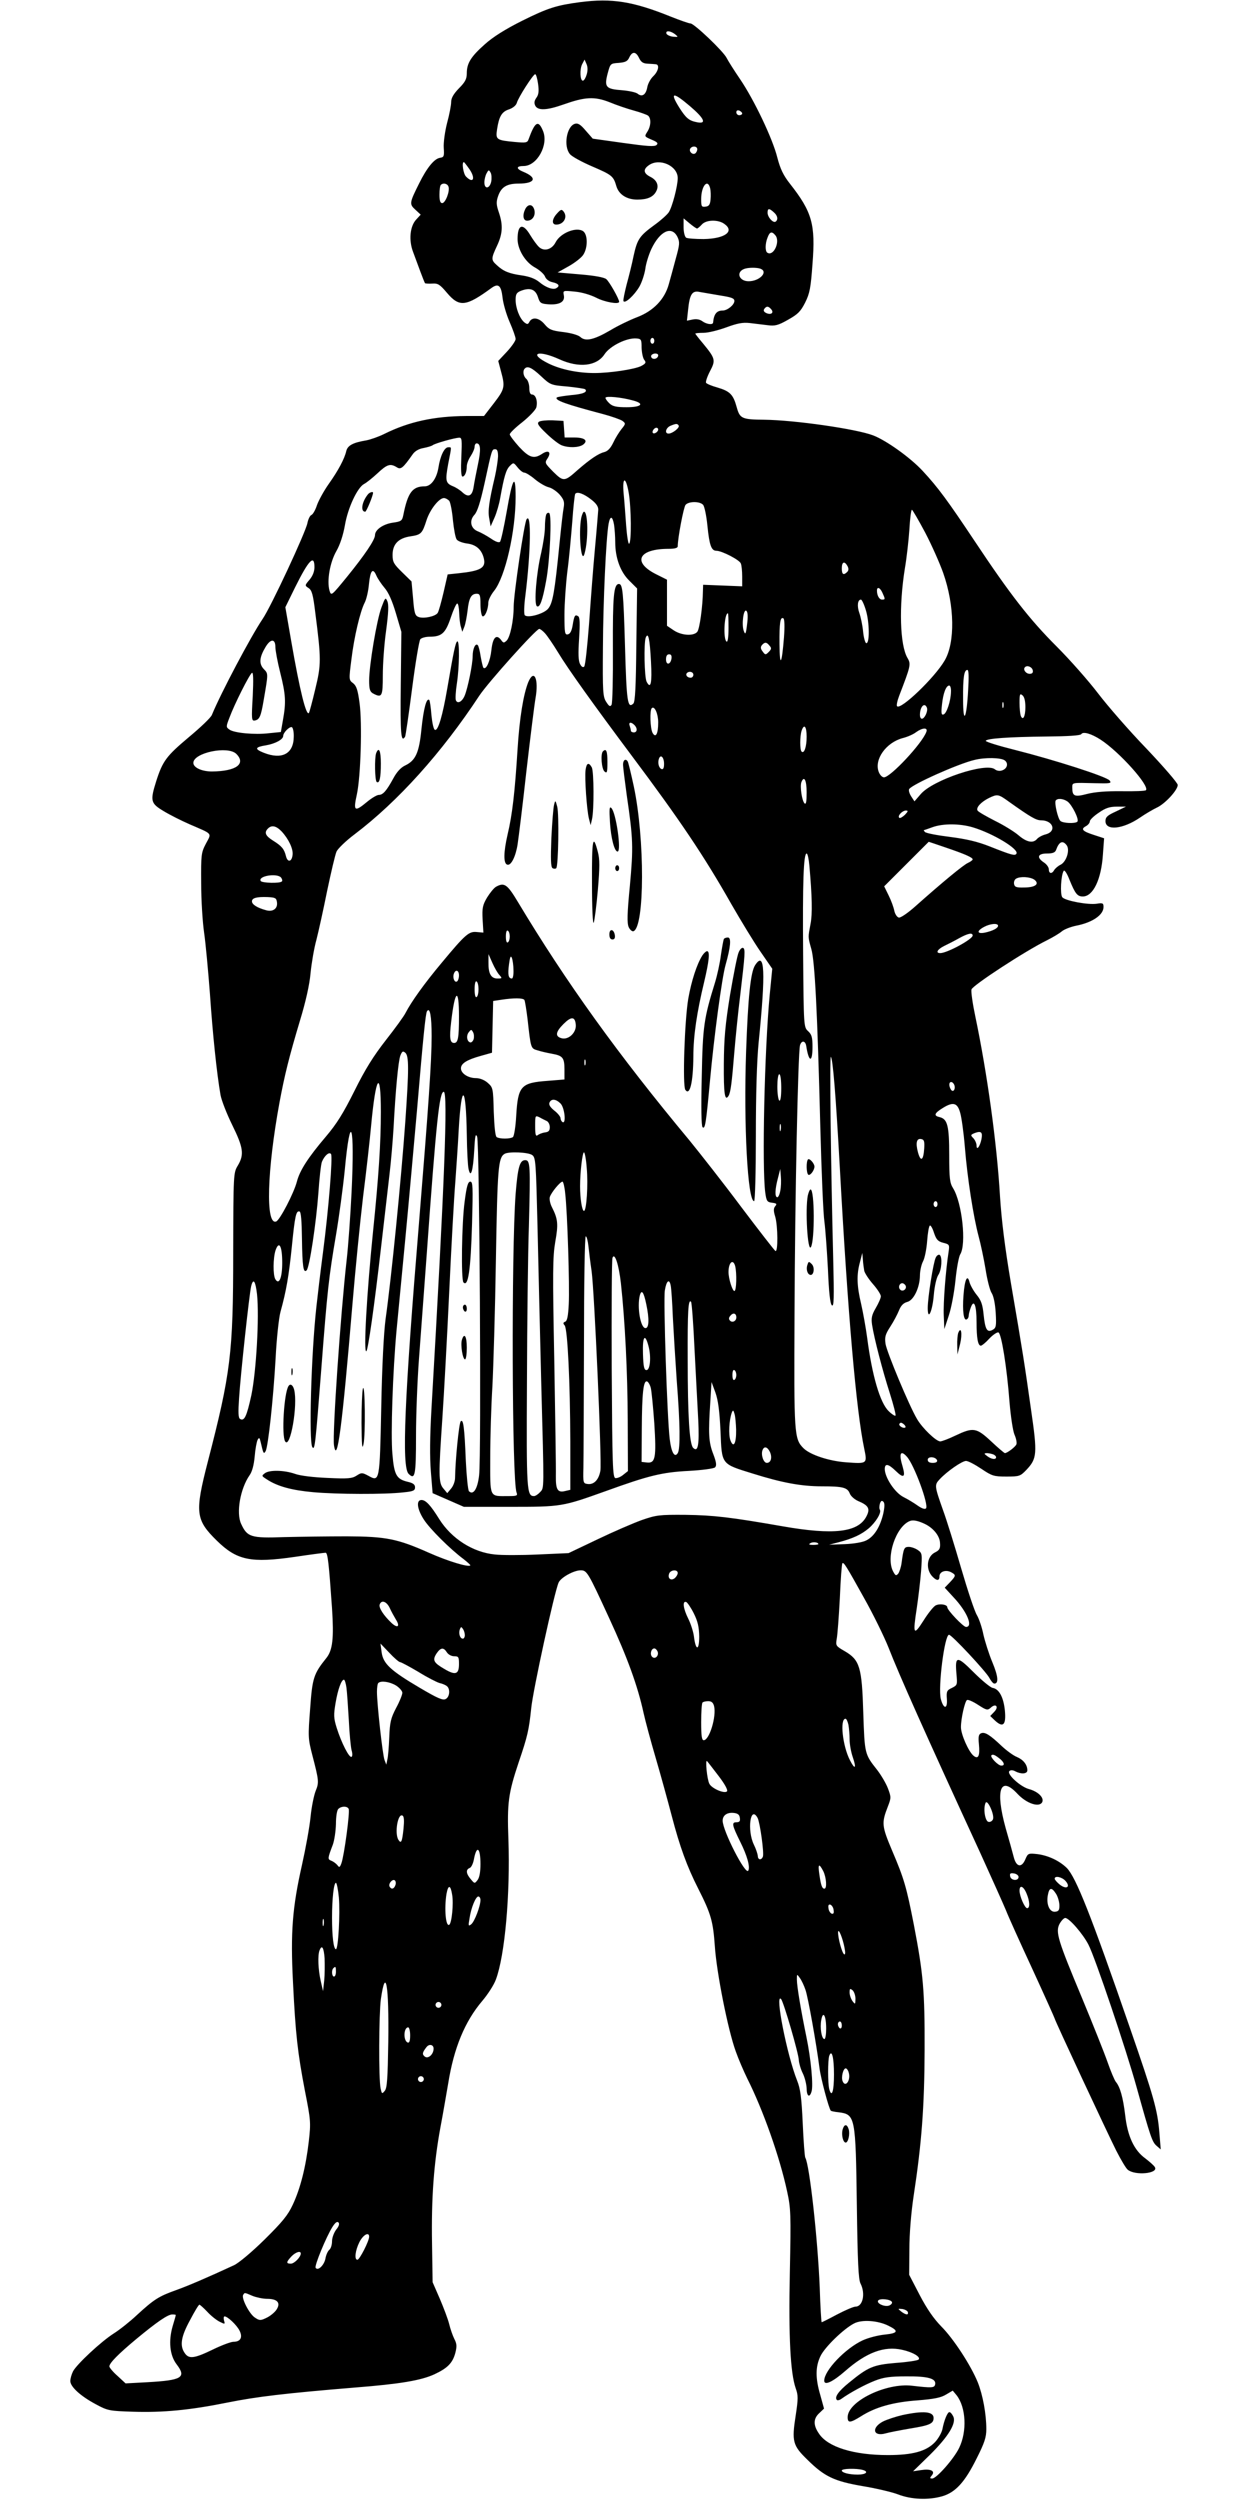 <?xml version="1.0" standalone="no"?>
<!DOCTYPE svg PUBLIC "-//W3C//DTD SVG 20010904//EN"
 "http://www.w3.org/TR/2001/REC-SVG-20010904/DTD/svg10.dtd">
<svg version="1.0" xmlns="http://www.w3.org/2000/svg"
 width="640pt" height="1280pt" viewBox="0 0 640 1280"
 preserveAspectRatio="xMidYMid meet">
<g transform="translate(0,1280) scale(0.1,-0.1)"
fill="#000000" stroke="none">
<path d="M2970 12789 c-121 -16 -165 -30 -296 -95 -88 -44 -151 -84 -192 -121
-71 -63 -92 -97 -92 -148 0 -29 -8 -45 -40 -77 -28 -29 -40 -50 -40 -70 0 -16
-9 -64 -21 -108 -11 -43 -19 -101 -17 -127 3 -43 1 -48 -19 -51 -29 -4 -67
-50 -107 -131 -50 -100 -51 -106 -19 -135 l27 -25 -23 -25 c-32 -34 -39 -106
-16 -166 9 -25 26 -70 37 -100 11 -30 22 -57 24 -60 3 -2 20 -3 38 -2 28 2 38
-4 75 -48 63 -74 97 -70 228 26 35 25 49 12 56 -49 3 -30 19 -86 36 -125 17
-39 31 -78 31 -88 0 -9 -20 -38 -44 -64 l-45 -48 14 -53 c22 -80 19 -91 -36
-163 l-51 -66 -92 0 c-163 -1 -292 -29 -417 -91 -30 -15 -73 -30 -95 -34 -67
-11 -94 -26 -101 -54 -9 -40 -41 -100 -90 -169 -24 -34 -51 -83 -60 -108 -8
-25 -21 -48 -29 -51 -7 -3 -16 -21 -20 -41 -8 -45 -187 -430 -230 -492 -60
-89 -213 -378 -259 -490 -5 -14 -59 -65 -119 -115 -114 -96 -133 -121 -166
-224 -32 -102 -29 -114 38 -154 31 -19 91 -49 132 -67 122 -53 114 -43 84
-100 -24 -46 -25 -56 -24 -202 0 -84 7 -198 15 -253 8 -55 21 -197 30 -315 14
-206 35 -407 54 -516 5 -28 32 -97 60 -154 57 -116 62 -151 29 -207 -23 -38
-23 -41 -24 -448 0 -516 -13 -616 -130 -1069 -67 -260 -63 -297 46 -404 103
-101 174 -116 401 -83 80 12 150 21 156 21 11 0 17 -55 33 -285 10 -154 3
-214 -29 -254 -65 -81 -72 -102 -83 -259 -11 -143 -11 -153 11 -238 34 -131
35 -140 17 -184 -9 -23 -21 -82 -26 -133 -5 -51 -25 -161 -44 -246 -49 -217
-59 -345 -46 -598 13 -269 24 -363 61 -557 30 -152 31 -163 20 -260 -15 -130
-43 -241 -82 -324 -25 -54 -53 -88 -145 -179 -64 -63 -132 -120 -156 -131
-132 -61 -231 -104 -298 -128 -87 -31 -112 -47 -199 -127 -35 -33 -88 -75
-118 -94 -66 -42 -189 -157 -209 -194 -8 -16 -14 -38 -14 -50 0 -29 52 -77
131 -119 61 -33 69 -34 189 -38 155 -5 292 8 485 47 150 30 291 47 655 77 228
18 336 36 405 68 66 31 92 57 106 108 9 35 8 48 -5 73 -8 16 -20 50 -26 75 -6
25 -28 83 -48 130 l-37 85 -3 198 c-4 232 9 410 43 595 14 73 31 175 40 226
29 181 85 316 174 421 28 33 60 82 70 110 46 123 74 437 64 719 -7 185 0 235
52 391 47 138 53 167 65 280 9 91 118 592 140 642 11 26 78 63 113 63 32 0 37
-8 146 -245 93 -201 146 -347 176 -485 9 -41 37 -145 62 -230 25 -85 62 -220
83 -300 40 -153 77 -256 135 -370 66 -130 76 -168 85 -295 9 -135 67 -428 107
-538 14 -40 41 -102 59 -139 81 -161 166 -401 204 -578 19 -87 20 -114 14
-414 -7 -333 3 -516 30 -594 13 -36 13 -53 0 -139 -21 -134 -15 -154 60 -227
88 -87 138 -110 283 -135 67 -11 148 -30 180 -42 69 -27 157 -30 227 -10 68
20 116 72 176 193 41 81 50 109 50 151 0 77 -18 175 -44 240 -36 88 -125 224
-187 286 -38 39 -73 89 -110 160 l-54 104 1 131 c0 79 9 188 22 274 41 269 55
455 56 747 1 303 -7 390 -55 640 -38 194 -50 236 -111 379 -54 128 -55 142
-22 227 17 44 17 48 0 93 -10 26 -35 68 -55 94 -64 81 -64 81 -71 292 -7 235
-18 271 -95 316 -45 26 -47 28 -41 63 4 20 11 114 16 209 4 96 10 176 13 178
7 7 20 -14 110 -176 48 -85 104 -200 126 -255 54 -139 187 -437 470 -1052 61
-134 120 -266 132 -295 11 -29 72 -164 135 -300 63 -137 114 -251 114 -253 0
-8 266 -578 315 -676 24 -47 50 -91 59 -98 37 -31 158 -20 139 13 -4 8 -27 28
-49 45 -57 41 -91 113 -103 221 -11 91 -26 145 -48 171 -7 9 -26 54 -42 100
-16 46 -75 194 -131 329 -124 297 -137 338 -115 380 9 16 22 30 29 30 20 0 91
-82 119 -137 34 -65 194 -540 246 -728 72 -259 80 -281 102 -301 l22 -19 -7
85 c-9 115 -29 186 -150 535 -201 582 -277 773 -324 821 -38 37 -95 64 -151
71 -46 5 -48 4 -61 -26 -19 -46 -47 -41 -60 12 -6 23 -24 89 -41 147 -54 196
-28 271 61 175 47 -50 114 -72 127 -40 8 23 -24 53 -69 65 -44 12 -115 77
-100 92 6 6 17 6 30 -1 30 -16 62 -14 62 5 0 28 -20 54 -53 68 -18 7 -52 32
-77 55 -62 59 -87 74 -106 67 -13 -5 -16 -16 -12 -56 6 -60 -3 -80 -28 -59
-25 21 -64 109 -64 146 0 44 20 132 31 139 6 3 31 -8 57 -25 42 -27 48 -29 64
-15 26 25 44 6 19 -20 l-21 -22 24 -23 c42 -39 58 -23 51 51 -7 69 -30 111
-63 116 -11 2 -55 38 -97 80 -86 86 -96 85 -88 -8 5 -56 5 -58 -23 -72 -26
-12 -29 -18 -26 -57 4 -53 -17 -53 -31 0 -15 59 19 329 42 329 14 0 189 -188
206 -220 9 -17 20 -30 26 -30 23 0 20 37 -10 109 -18 43 -38 107 -46 142 -7
36 -22 80 -33 99 -12 19 -48 128 -81 241 -33 114 -74 246 -92 295 -45 127 -45
131 -18 160 38 41 115 94 135 94 11 0 45 -18 78 -40 55 -37 64 -40 129 -40 66
0 71 2 101 33 56 59 58 82 25 309 -33 233 -41 287 -103 648 -31 183 -48 321
-56 445 -16 274 -66 632 -126 919 -14 66 -23 129 -20 140 6 21 275 197 387
252 30 15 63 35 75 45 11 10 44 23 72 29 84 16 142 55 142 96 0 20 -4 22 -34
17 -45 -7 -162 15 -177 33 -12 15 -7 113 7 135 4 7 17 -12 30 -46 29 -71 40
-85 68 -85 53 0 95 88 103 216 l6 82 -52 17 c-59 19 -69 30 -41 45 11 6 20 17
20 25 0 7 20 27 46 44 34 24 56 31 92 31 l47 0 -52 -25 c-44 -20 -53 -29 -53
-49 0 -51 89 -42 177 18 26 18 65 41 86 51 43 20 107 90 107 116 0 10 -72 93
-160 186 -89 92 -200 220 -248 283 -48 63 -143 171 -212 240 -139 139 -238
266 -420 540 -138 207 -187 274 -266 359 -63 68 -186 156 -254 182 -87 33
-400 78 -557 80 -115 1 -125 6 -141 64 -18 66 -35 82 -99 101 -29 8 -55 19
-58 24 -3 5 6 32 20 59 30 57 28 65 -36 143 -22 26 -39 48 -39 50 0 2 19 4 43
4 23 0 75 13 116 28 57 21 84 26 120 22 25 -3 66 -8 91 -11 38 -5 54 -1 105
28 50 28 64 42 87 87 24 48 29 75 38 199 16 203 -2 266 -116 411 -33 42 -49
75 -64 133 -24 97 -119 296 -191 402 -30 44 -61 93 -69 109 -18 35 -166 176
-185 176 -8 0 -53 16 -101 35 -193 78 -301 95 -464 74z m486 -164 c18 -15 18
-15 -10 -13 -16 2 -31 9 -34 16 -5 17 20 15 44 -3z m-184 -122 c10 -21 21 -28
43 -29 17 -1 36 -2 43 -3 20 -2 13 -36 -13 -61 -14 -13 -28 -39 -31 -57 -7
-39 -27 -51 -49 -33 -8 7 -44 15 -80 18 -83 6 -92 16 -74 85 14 52 14 52 57
55 34 3 45 8 54 28 15 32 34 31 50 -3z m-268 -84 c-5 -17 -13 -31 -19 -32 -15
-3 -18 59 -4 85 l12 23 10 -23 c6 -13 7 -33 1 -53z m-249 -49 c5 -37 3 -55 -9
-71 -11 -16 -12 -27 -5 -41 14 -25 59 -23 144 7 110 39 158 42 235 12 36 -15
92 -34 125 -43 33 -9 66 -21 73 -26 17 -14 15 -54 -4 -83 -15 -24 -15 -24 22
-40 29 -12 35 -18 26 -27 -10 -10 -48 -7 -170 10 l-157 22 -36 41 c-27 32 -40
40 -56 35 -42 -13 -59 -115 -25 -155 9 -12 62 -41 116 -64 100 -43 107 -49
122 -101 13 -42 53 -68 107 -68 51 0 82 13 97 43 15 28 4 57 -31 74 -35 18
-37 38 -7 59 55 39 148 -3 148 -66 0 -40 -28 -148 -46 -175 -8 -12 -40 -41
-72 -64 -78 -57 -89 -73 -108 -159 -8 -41 -25 -108 -36 -148 -10 -40 -18 -78
-16 -83 6 -17 56 29 82 74 13 23 26 64 30 90 3 26 17 72 31 102 44 93 105 121
134 61 12 -26 11 -38 -9 -110 -12 -45 -28 -104 -36 -132 -21 -76 -78 -136
-162 -168 -37 -14 -99 -44 -137 -67 -84 -49 -128 -59 -154 -34 -12 10 -47 20
-88 25 -59 7 -72 13 -94 39 -28 34 -63 40 -78 14 -8 -15 -11 -15 -27 -3 -24
21 -44 73 -44 115 0 29 5 37 27 46 47 18 74 8 87 -31 10 -32 15 -35 53 -38 57
-4 86 12 80 45 -5 26 -5 26 55 20 36 -3 80 -16 110 -31 44 -23 118 -36 118
-21 0 14 -50 103 -66 116 -11 9 -60 18 -133 24 l-116 10 57 32 c32 18 65 44
74 58 24 36 24 103 0 121 -34 24 -116 -8 -141 -56 -19 -38 -59 -49 -85 -25
-11 10 -31 38 -45 61 -38 64 -65 56 -65 -20 0 -53 39 -118 88 -145 24 -13 47
-34 52 -46 5 -14 20 -26 39 -30 32 -7 39 -19 20 -30 -16 -11 -55 3 -88 31 -21
17 -49 28 -90 34 -64 9 -94 21 -128 53 -29 26 -29 33 2 99 29 62 31 106 9 171
-13 38 -14 53 -4 82 16 47 44 65 105 65 85 0 98 30 25 60 -39 16 -38 30 1 30
69 0 129 109 99 180 -24 58 -41 47 -74 -44 -6 -17 -14 -18 -69 -13 -96 9 -100
12 -92 65 10 66 24 90 61 102 20 7 36 20 40 33 8 29 84 147 94 147 5 0 11 -22
15 -50z m777 -113 c74 -63 88 -93 37 -83 -41 8 -56 20 -91 75 -50 80 -33 82
54 8z m268 -38 c0 -5 -7 -9 -15 -9 -8 0 -15 7 -15 15 0 9 6 12 15 9 8 -4 15
-10 15 -15z m-230 -183 c0 -8 -5 -18 -11 -22 -14 -8 -33 11 -25 25 10 16 36
13 36 -3z m-1166 -103 c32 -47 19 -75 -18 -37 -14 14 -23 74 -11 74 2 0 15
-17 29 -37z m111 -63 c-8 -37 -35 -40 -35 -4 0 14 5 35 11 46 10 19 12 20 21
4 5 -9 6 -30 3 -46z m-219 -25 c9 -21 -15 -85 -32 -85 -10 0 -14 13 -14 43 0
24 3 47 7 50 11 12 33 8 39 -8z m1340 -9 c3 -13 4 -38 2 -57 -2 -26 -8 -35
-25 -37 -21 -3 -23 1 -23 38 0 67 33 108 46 56z m326 -123 c20 -17 23 -38 9
-48 -13 -8 -41 23 -41 46 0 23 8 24 32 2z m-393 -83 c3 0 14 9 24 20 21 25 83
27 115 4 55 -38 5 -76 -105 -78 -43 0 -84 3 -90 7 -7 5 -13 28 -13 53 l0 46
31 -26 c17 -14 34 -26 38 -26z m401 -35 c26 -31 -9 -109 -41 -89 -12 7 -12 46
1 78 11 30 22 33 40 11z m-76 -171 c41 -16 -5 -64 -61 -64 -49 0 -66 46 -23
63 21 8 65 8 84 1z m-206 -137 c57 -9 72 -14 72 -28 0 -20 -36 -49 -60 -49
-31 0 -45 -18 -49 -62 -2 -13 -35 -8 -56 8 -13 9 -30 12 -49 8 l-29 -6 6 55
c8 81 21 101 60 92 18 -3 65 -11 105 -18z m261 -71 c14 -17 0 -29 -23 -20 -17
7 -20 16 -9 27 10 11 19 8 32 -7z m-664 -197 c1 -26 7 -54 14 -62 10 -13 8
-18 -16 -31 -34 -17 -160 -36 -240 -36 -84 0 -171 18 -233 48 -108 53 -57 73
55 22 99 -45 190 -35 230 26 28 43 115 86 165 81 23 -2 25 -6 25 -48z m65 36
c0 -8 -4 -15 -10 -15 -5 0 -10 7 -10 15 0 8 5 15 10 15 6 0 10 -7 10 -15z m20
-74 c0 -14 -18 -23 -30 -16 -6 4 -8 11 -5 16 8 12 35 12 35 0z m-600 -107 c48
-45 51 -46 135 -53 47 -5 88 -11 91 -14 14 -14 -10 -25 -72 -30 -37 -4 -69 -9
-73 -12 -13 -14 47 -35 236 -85 45 -12 90 -28 100 -35 17 -13 17 -15 -5 -42
-12 -15 -32 -47 -42 -69 -14 -29 -28 -44 -47 -49 -29 -7 -73 -37 -135 -91 -68
-61 -73 -61 -125 -10 -44 45 -45 46 -29 70 20 32 4 44 -29 22 -41 -27 -65 -20
-117 36 -26 29 -48 58 -48 64 0 7 29 35 65 63 36 29 67 62 71 75 8 32 -3 66
-22 66 -9 0 -14 11 -14 34 0 18 -7 39 -15 46 -16 13 -20 42 -8 53 14 15 36 5
83 -39z m473 -125 c59 -16 41 -34 -35 -34 -51 0 -71 4 -87 19 -12 11 -21 24
-21 29 0 11 83 3 143 -14z m232 -128 c6 -11 -32 -41 -52 -41 -22 0 -14 30 10
40 29 12 35 12 42 1z m-105 -20 c0 -12 -20 -25 -27 -18 -7 7 6 27 18 27 5 0 9
-4 9 -9z m-1008 -141 c-3 -65 -1 -100 6 -100 12 0 22 24 22 53 0 12 9 36 20
52 11 17 20 38 20 48 0 9 5 17 10 17 21 0 23 -33 7 -108 -9 -43 -19 -94 -22
-115 -7 -46 -26 -56 -56 -29 -11 11 -34 26 -49 32 -39 16 -41 28 -25 116 18
92 18 84 0 84 -20 0 -41 -45 -50 -103 -9 -57 -38 -97 -70 -97 -63 0 -87 -31
-110 -147 -6 -29 -10 -33 -53 -39 -50 -7 -92 -36 -92 -64 0 -24 -53 -102 -143
-213 -81 -99 -81 -99 -90 -71 -14 51 2 144 35 202 19 33 35 82 44 133 15 89
64 193 98 211 12 6 42 30 68 54 50 47 66 52 99 32 21 -14 32 -5 82 66 11 16
31 28 55 32 20 4 42 10 48 15 12 9 110 37 135 38 14 1 15 -12 11 -99z m188 3
c-1 -21 -8 -67 -16 -103 -30 -127 -37 -176 -29 -215 l7 -40 20 45 c11 25 24
70 29 100 20 111 30 145 49 164 19 19 19 19 40 -7 12 -15 27 -27 35 -27 7 0
32 -15 54 -34 23 -19 54 -37 71 -41 16 -4 41 -21 56 -38 21 -25 25 -37 20 -66
-4 -20 -13 -101 -21 -181 -25 -253 -35 -309 -59 -337 -22 -26 -104 -49 -119
-33 -5 4 -4 50 3 101 28 226 31 430 6 390 -12 -18 -66 -384 -66 -447 0 -72
-18 -156 -36 -174 -14 -13 -17 -13 -29 4 -24 31 -42 12 -49 -52 -6 -57 -27
-104 -41 -91 -3 4 -9 30 -14 58 -4 28 -11 55 -15 58 -12 12 -26 -19 -26 -57 0
-41 -25 -164 -41 -202 -13 -31 -37 -44 -45 -23 -3 7 -1 45 5 84 13 83 15 224
2 217 -9 -6 -18 -49 -51 -241 -24 -140 -47 -218 -63 -212 -7 2 -14 35 -18 75
-3 39 -8 74 -11 78 -14 13 -29 -42 -40 -147 -12 -124 -30 -163 -85 -189 -21
-10 -42 -33 -59 -65 -35 -64 -53 -85 -75 -85 -9 0 -36 -16 -59 -35 -65 -54
-72 -49 -53 37 20 91 28 365 14 468 -9 68 -16 88 -33 102 -22 16 -22 18 -9
120 14 117 45 247 68 292 9 17 19 60 22 95 7 71 20 86 38 44 7 -16 26 -44 42
-63 20 -23 39 -66 58 -130 l28 -95 -3 -272 c-3 -252 1 -298 22 -265 3 5 19
116 36 247 17 132 36 245 42 252 6 7 27 13 47 13 63 0 82 18 109 98 13 39 28
72 33 72 5 0 9 -21 10 -47 1 -27 4 -59 9 -73 l7 -25 10 25 c6 14 13 52 17 84
7 65 19 86 47 86 16 0 19 -8 19 -54 0 -30 5 -58 10 -61 12 -7 30 35 30 69 0
13 13 40 30 61 57 72 110 303 110 481 0 125 -16 98 -46 -77 -14 -79 -29 -148
-34 -153 -6 -6 -24 1 -47 17 -21 14 -50 30 -65 36 -38 14 -47 55 -19 85 15 16
30 63 52 162 38 175 37 174 55 174 10 0 14 -11 14 -37z m669 -186 c13 -75 15
-254 2 -261 -4 -3 -11 38 -15 92 -4 53 -9 127 -13 165 -8 87 11 90 26 4z
m-189 -37 c24 -19 34 -35 33 -51 -1 -13 -8 -103 -17 -199 -9 -96 -22 -269 -30
-384 -9 -115 -19 -213 -25 -219 -6 -6 -14 -1 -21 13 -9 16 -10 54 -5 130 5 78
4 110 -5 115 -16 10 -20 4 -28 -46 -5 -30 -13 -45 -25 -47 -15 -3 -17 7 -17
100 0 57 7 157 15 223 9 66 19 180 25 253 5 73 12 137 15 143 9 14 44 2 85
-31z m-730 -4 c6 -8 15 -53 19 -100 5 -47 13 -92 20 -99 6 -8 30 -17 54 -20
45 -6 73 -31 84 -75 12 -49 -14 -65 -128 -77 l-57 -6 -21 -92 c-12 -51 -25
-98 -30 -105 -11 -18 -72 -31 -98 -21 -18 7 -22 19 -28 95 l-8 87 -48 47 c-43
42 -49 52 -49 89 0 55 30 86 92 95 54 8 60 14 82 83 18 55 64 113 89 113 8 0
20 -7 27 -14z m1300 -21 c7 -8 17 -56 22 -107 10 -100 20 -128 46 -128 28 0
119 -47 125 -65 4 -9 7 -39 7 -67 l0 -50 -100 4 -100 4 -1 -31 c-1 -80 -17
-196 -29 -210 -19 -23 -81 -19 -121 8 l-34 23 0 118 0 118 -58 29 c-121 62
-87 129 66 129 31 0 47 4 47 13 0 42 30 200 40 212 16 19 74 19 90 0z m1137
-142 c34 -65 75 -158 92 -206 59 -167 62 -358 7 -450 -51 -87 -224 -253 -243
-233 -4 4 1 28 11 54 58 151 61 161 43 192 -40 66 -45 267 -14 460 9 52 19
141 23 198 3 56 9 102 13 102 3 0 34 -53 68 -117z m-1593 40 c3 -21 6 -61 6
-89 0 -80 26 -152 72 -197 l40 -40 -4 -288 c-2 -213 -6 -291 -15 -301 -30 -29
-35 10 -43 294 -8 276 -12 318 -31 318 -27 0 -32 -63 -31 -330 1 -151 -2 -281
-7 -289 -7 -11 -13 -7 -27 15 -17 26 -19 50 -17 279 1 235 16 560 29 633 8 43
20 41 28 -5z m-1534 -217 c0 -22 -9 -45 -25 -64 -25 -29 -25 -30 -5 -43 17
-11 23 -34 34 -124 31 -241 31 -267 0 -394 -15 -64 -30 -118 -32 -121 -14 -19
-47 114 -91 368 l-30 173 50 102 c70 141 99 170 99 103z m2729 6 c7 -13 6 -23
-1 -30 -19 -19 -28 -14 -28 18 0 34 14 39 29 12z m179 -137 c15 -33 15 -35 -2
-35 -14 0 -26 21 -26 46 0 22 16 16 28 -11z m-84 -92 c18 -61 19 -170 1 -166
-5 1 -13 28 -16 60 -3 32 -12 74 -19 94 -13 36 -9 69 8 69 5 0 17 -26 26 -57z
m-609 -70 c-6 -51 -9 -55 -17 -33 -12 32 -1 117 14 102 7 -7 8 -32 3 -69z
m-95 -19 c0 -47 -4 -73 -10 -69 -18 11 -12 145 7 145 2 0 3 -34 3 -76z m284
-47 c-11 -140 -22 -158 -23 -35 -1 109 4 142 20 132 6 -3 7 -44 3 -97z m-1224
21 c12 -13 42 -57 67 -98 51 -85 186 -273 378 -530 244 -326 369 -511 510
-760 49 -85 115 -194 149 -243 l60 -87 -13 -133 c-27 -286 -40 -879 -23 -1012
6 -45 10 -50 35 -53 24 -3 26 -6 16 -18 -9 -11 -9 -24 0 -53 14 -48 15 -185 1
-176 -5 3 -85 106 -177 228 -91 122 -210 273 -262 337 -367 441 -634 813 -880
1223 -54 90 -69 100 -111 77 -11 -6 -31 -31 -46 -55 -23 -39 -26 -54 -23 -113
l4 -67 -34 3 c-40 4 -58 -11 -180 -158 -88 -105 -155 -199 -184 -255 -8 -17
-54 -80 -101 -140 -64 -82 -106 -149 -161 -260 -58 -116 -91 -169 -147 -235
-90 -106 -133 -172 -148 -230 -15 -58 -87 -197 -106 -204 -55 -21 -47 261 17
609 26 140 49 233 105 420 29 95 49 184 54 242 5 51 18 128 30 171 11 43 36
156 55 251 20 95 41 185 48 201 7 15 48 55 92 88 222 168 447 418 639 710 46
69 291 342 307 342 5 0 18 -10 29 -22z m543 -145 c6 -111 -1 -144 -22 -104
-12 21 -15 199 -5 226 13 32 21 -6 27 -122z m-1923 74 c0 -17 11 -77 25 -132
28 -112 30 -150 14 -240 l-11 -63 -60 -6 c-73 -9 -181 1 -204 19 -17 12 -17
15 1 61 25 68 102 221 115 229 7 4 8 -33 4 -120 -7 -119 -6 -127 11 -124 24 5
31 21 45 104 24 140 24 135 0 160 -25 27 -22 60 10 113 26 43 50 42 50 -1z
m2530 7 c11 -12 10 -18 -4 -32 -16 -16 -18 -16 -31 2 -11 14 -12 23 -4 33 15
17 24 16 39 -3z m-502 -66 c-5 -32 -28 -35 -28 -4 0 17 5 26 16 26 10 0 14 -7
12 -22z m1850 -61 c2 -11 -3 -17 -16 -17 -20 0 -36 23 -24 34 11 12 37 1 40
-17z m-331 -99 c-8 -151 -26 -182 -26 -48 -1 111 5 150 22 150 7 0 8 -35 4
-102z m-1407 77 c0 -8 -6 -15 -14 -15 -17 0 -28 14 -19 24 12 12 33 6 33 -9z
m1319 -87 c-1 -47 -22 -111 -38 -116 -11 -4 -13 6 -8 51 6 58 21 97 37 97 6 0
10 -15 9 -32z m381 -79 c0 -48 -13 -72 -24 -43 -3 9 -6 38 -6 66 0 44 2 49 15
38 10 -8 15 -30 15 -61z m-113 -1 c-3 -7 -5 -2 -5 12 0 14 2 19 5 13 2 -7 2
-19 0 -25z m-391 -2 c6 -17 -12 -56 -26 -56 -6 0 -10 9 -10 19 0 43 24 68 36
37z m-1376 -75 c0 -59 -13 -82 -29 -53 -12 23 -15 115 -4 126 14 14 33 -28 33
-73z m-122 -13 c17 -17 15 -38 -3 -38 -8 0 -15 4 -15 9 0 5 -3 16 -6 25 -7 19
7 21 24 4z m-1744 -61 c-1 -87 -61 -118 -154 -81 -48 19 -45 29 12 38 47 8 88
30 88 48 0 17 32 49 44 45 6 -2 11 -25 10 -50z m2626 1 c0 -53 -13 -89 -26
-76 -9 9 -9 77 0 106 13 39 26 23 26 -30z m613 25 c-21 -59 -184 -233 -217
-233 -9 0 -21 12 -27 28 -24 63 37 150 123 173 24 6 54 19 68 30 33 24 62 25
53 2z m892 -40 c97 -63 253 -238 232 -259 -3 -4 -59 -6 -124 -5 -79 1 -138 -4
-177 -14 -65 -17 -76 -12 -76 33 0 26 -2 25 115 22 80 -2 88 -1 76 14 -16 20
-281 105 -483 156 -84 21 -152 42 -151 47 4 12 118 20 310 22 111 1 174 5 179
12 9 15 51 3 99 -28z m-4425 -73 c51 -51 -1 -89 -125 -90 -52 0 -95 20 -95 44
0 52 177 89 220 46z m2190 -51 c0 -20 -4 -29 -12 -27 -15 5 -22 33 -14 54 9
24 26 6 26 -27z m1744 18 c21 -15 13 -44 -15 -52 -11 -4 -27 -1 -35 6 -45 37
-318 -54 -380 -127 l-32 -37 -17 26 c-9 14 -14 31 -10 37 15 24 252 130 334
149 55 14 135 12 155 -2z m-1014 -164 c0 -48 -3 -64 -11 -56 -13 13 -24 86
-16 108 14 36 27 11 27 -52z m1036 -48 c111 -79 139 -95 164 -95 63 0 81 -57
24 -72 -17 -4 -37 -15 -44 -23 -20 -24 -53 -18 -96 19 -21 18 -76 52 -121 74
-45 23 -85 46 -88 52 -9 15 18 44 58 64 44 21 48 21 103 -19z m300 1 c23 -17
61 -93 50 -103 -11 -11 -75 -8 -87 4 -13 13 -31 91 -24 104 9 13 38 11 61 -5z
m-833 -68 c-13 -12 -25 -19 -29 -15 -10 10 16 37 34 37 13 0 12 -4 -5 -22z
m348 -64 c103 -31 238 -112 223 -135 -7 -12 -25 -7 -136 37 -63 25 -119 38
-204 49 -65 8 -122 19 -128 25 -5 5 -8 10 -5 10 2 0 22 7 44 15 53 19 139 19
206 -1z m-3539 -21 c36 -39 60 -90 56 -120 -4 -37 -26 -40 -34 -6 -9 36 -21
51 -66 79 -40 25 -46 42 -26 62 19 19 42 14 70 -15z m3399 -82 c97 -33 139
-51 139 -61 0 -4 -11 -12 -24 -18 -23 -10 -132 -100 -269 -222 -38 -34 -76
-60 -85 -58 -9 2 -19 17 -23 34 -3 17 -16 53 -29 79 l-23 47 114 114 c63 63
114 114 114 114 1 0 39 -13 86 -29z m619 13 c20 -23 1 -85 -29 -101 -13 -6
-28 -19 -33 -27 -12 -22 -28 -20 -28 3 0 10 -11 26 -25 35 -39 26 -32 46 15
46 30 0 42 5 47 18 15 42 33 51 53 26z m-1316 -106 c14 -158 16 -247 6 -298
-13 -70 -14 -65 4 -129 18 -63 31 -320 46 -911 6 -228 15 -446 21 -485 5 -38
13 -148 18 -243 5 -119 11 -176 20 -185 11 -10 12 34 7 238 -12 480 -19 1040
-12 1034 10 -10 25 -190 46 -569 41 -750 84 -1244 125 -1438 16 -77 15 -77
-93 -69 -86 6 -184 38 -218 72 -48 48 -49 70 -46 685 2 604 18 1339 28 1378 8
27 28 24 32 -4 13 -84 32 -87 32 -4 0 49 -4 63 -22 80 -23 21 -23 22 -26 393
-3 369 2 517 18 517 5 0 11 -28 14 -62z m-2705 -61 c6 -8 8 -17 4 -20 -10 -11
-101 -8 -108 2 -16 26 83 42 104 18z m3857 -11 c28 -22 5 -40 -53 -40 -39 -1
-48 2 -51 18 -2 10 2 22 10 27 21 13 72 10 94 -5z m-3878 -115 c5 -33 -21 -52
-57 -41 -44 12 -71 29 -71 45 0 17 23 24 80 22 40 -2 45 -5 48 -26z m3692
-121 c0 -12 -26 -26 -67 -35 -41 -8 -44 8 -5 29 31 17 72 21 72 6z m-2500 -55
c0 -13 -4 -27 -10 -30 -6 -4 -10 8 -10 30 0 22 4 34 10 30 6 -3 10 -17 10 -30z
m2370 5 c0 -19 -131 -90 -166 -90 -25 0 -15 19 19 36 17 8 52 26 77 40 47 26
70 30 70 14z m-2423 -202 c15 -17 14 -18 -10 -18 -33 0 -47 25 -46 82 l0 43
20 -45 c11 -25 27 -53 36 -62z m72 25 c1 -24 -3 -43 -8 -43 -18 0 -22 19 -15
72 5 39 9 48 15 33 4 -11 8 -39 8 -62z m-279 -27 c0 -14 -5 -28 -10 -31 -13
-8 -24 20 -16 40 9 24 26 17 26 -9z m100 -71 c0 -19 -4 -37 -10 -40 -6 -4 -10
12 -10 40 0 28 4 44 10 40 6 -3 10 -21 10 -40z m-100 -139 c0 -111 -5 -136
-25 -136 -21 0 -25 25 -15 108 19 165 40 180 40 28z m335 84 c3 -5 10 -49 16
-97 17 -152 16 -151 52 -161 18 -6 50 -13 72 -17 56 -10 65 -20 65 -80 l0 -52
-87 -7 c-136 -10 -151 -26 -160 -179 -3 -56 -11 -105 -17 -109 -14 -10 -68
-10 -83 0 -7 4 -12 51 -15 130 -3 121 -4 124 -31 148 -17 15 -41 24 -60 24
-40 0 -77 24 -77 50 0 25 30 44 102 64 l57 16 3 133 3 132 40 6 c65 10 113 10
120 -1z m-475 -185 c0 -128 -16 -358 -64 -947 -75 -907 -90 -1258 -54 -1294
33 -33 38 -9 38 194 0 108 7 285 15 392 8 107 26 350 40 540 49 684 65 830 87
830 22 0 4 -472 -63 -1625 -8 -141 -9 -246 -3 -320 l9 -110 80 -35 80 -35 235
0 c266 0 269 1 490 80 221 80 289 97 427 104 71 4 128 12 134 18 9 9 7 26 -9
68 -24 61 -26 106 -15 270 l6 99 20 -54 c14 -40 21 -94 26 -198 7 -173 2 -166
166 -217 150 -47 248 -65 353 -65 108 0 131 -6 143 -37 5 -13 24 -30 42 -38
55 -23 64 -40 42 -81 -43 -80 -168 -94 -426 -49 -269 47 -354 57 -499 59 -135
1 -150 -1 -225 -27 -44 -16 -146 -60 -227 -99 l-147 -70 -157 -7 c-87 -4 -186
-4 -220 0 -113 11 -222 81 -285 181 -44 71 -69 98 -91 98 -28 0 -23 -46 12
-100 30 -47 134 -151 204 -203 20 -16 36 -30 34 -32 -10 -10 -113 21 -210 64
-164 73 -221 84 -423 85 -93 0 -237 -2 -320 -4 -170 -6 -189 0 -220 67 -27 56
-5 181 43 250 13 18 22 52 26 96 3 37 10 75 15 85 8 14 10 12 16 -13 13 -57
15 -62 25 -45 13 24 39 263 51 473 5 103 17 211 25 240 30 108 43 186 58 332
16 161 22 188 40 182 7 -2 11 -49 12 -140 2 -140 7 -178 24 -161 15 15 49 245
60 394 5 75 13 147 18 161 13 32 38 54 47 40 9 -15 -12 -278 -41 -501 -14
-107 -29 -233 -34 -280 -27 -245 -39 -690 -21 -719 13 -20 16 13 46 399 31
405 39 474 75 685 16 94 36 243 45 332 29 312 52 239 35 -112 -6 -121 -17
-276 -25 -345 -31 -274 -74 -895 -65 -950 16 -103 42 94 95 728 14 166 38 411
54 545 17 133 35 296 41 362 24 259 50 296 50 72 0 -158 -11 -329 -40 -612
-32 -315 -50 -628 -34 -613 9 9 41 235 74 523 17 143 36 314 44 380 8 66 17
174 21 240 10 190 24 342 35 371 9 22 13 24 25 14 19 -16 19 -83 0 -355 -21
-294 -71 -798 -101 -1010 -9 -69 -18 -237 -22 -452 -8 -380 -8 -381 -66 -349
-32 17 -35 17 -60 1 -23 -15 -44 -17 -149 -12 -72 3 -140 11 -167 21 -55 19
-130 21 -154 3 -17 -13 -17 -14 8 -30 55 -37 129 -57 239 -67 122 -11 367 -12
462 -1 51 5 60 9 60 26 0 14 -10 22 -37 28 -58 14 -70 34 -79 144 -9 99 2 419
21 628 6 61 26 272 45 470 19 198 45 495 60 660 32 379 44 495 51 507 15 24
24 -24 24 -127z m738 59 c4 -40 -36 -79 -72 -70 -35 9 -32 32 9 73 40 40 59
39 63 -3z m-523 -75 c-4 -11 -12 -18 -18 -16 -17 5 -21 36 -6 53 11 14 13 14
21 -1 5 -8 6 -25 3 -36z m572 -131 c-3 -7 -5 -2 -5 12 0 14 2 19 5 13 2 -7 2
-19 0 -25z m1003 -119 c0 -44 -4 -68 -10 -64 -5 3 -10 35 -10 71 0 36 4 64 10
64 6 0 10 -30 10 -71z m886 16 c8 -21 -6 -41 -17 -24 -12 19 -11 39 1 39 6 0
13 -7 16 -15z m-2496 -255 c1 -80 5 -158 9 -175 11 -51 23 -11 29 94 4 77 7
90 15 71 12 -31 22 -1635 10 -1734 -8 -70 -30 -103 -52 -81 -5 6 -12 75 -16
155 -7 175 -13 216 -26 203 -9 -9 -28 -200 -29 -289 0 -18 -9 -42 -20 -55
l-20 -24 -20 24 c-25 29 -25 68 -5 361 8 118 24 409 35 645 11 237 25 489 31
560 5 72 14 196 18 277 14 240 37 222 41 -32z m480 160 c21 -21 30 -107 10
-95 -5 3 -10 12 -10 20 0 7 -14 25 -31 38 -21 17 -30 30 -26 41 9 22 33 20 57
-4z m2046 -47 c7 -23 18 -102 24 -175 13 -162 44 -358 70 -456 11 -40 27 -116
36 -170 8 -53 22 -108 31 -122 10 -15 18 -54 21 -101 4 -69 2 -78 -16 -88 -28
-15 -38 1 -46 79 -5 50 -12 72 -36 101 -16 20 -32 49 -36 64 -11 44 -25 14
-31 -68 -6 -80 1 -132 17 -122 6 3 10 12 10 20 0 8 5 26 11 42 16 43 29 10 29
-77 0 -82 7 -120 22 -120 5 0 25 16 43 36 19 20 40 34 47 32 15 -5 43 -175 57
-360 6 -71 17 -144 25 -163 9 -20 13 -42 10 -50 -5 -13 -47 -45 -59 -45 -3 0
-35 27 -70 60 -76 71 -92 73 -183 30 -35 -17 -70 -30 -78 -30 -21 0 -92 68
-119 115 -40 67 -154 341 -161 384 -5 34 -2 48 24 88 17 26 37 64 45 84 10 25
23 38 42 43 33 8 64 73 65 134 0 24 7 57 16 74 9 17 18 64 21 104 3 41 9 77
14 79 4 3 14 -14 21 -37 12 -35 20 -44 47 -51 32 -8 33 -10 28 -45 -15 -96
-28 -264 -25 -327 l3 -70 23 70 c13 39 28 120 34 180 6 61 17 120 24 132 33
52 10 264 -36 339 -17 27 -20 50 -20 170 0 150 -9 184 -48 194 -33 7 -29 20
15 47 53 33 75 27 89 -24z m-2116 -43 c8 -4 15 -18 15 -31 0 -18 -6 -25 -25
-27 -14 -2 -31 -9 -37 -14 -10 -8 -13 2 -13 46 0 55 0 56 23 45 12 -7 29 -15
37 -19z m1197 -47 c-3 -10 -5 -4 -5 12 0 17 2 24 5 18 2 -7 2 -21 0 -30z
m1028 -46 c-8 -38 -25 -60 -25 -32 0 10 -7 27 -16 37 -16 16 -15 18 7 27 33
12 41 4 34 -32z m-293 -47 c-4 -62 -18 -71 -32 -20 -13 49 -7 73 17 68 15 -3
17 -12 15 -48z m-2007 -34 c18 -13 19 -37 27 -362 4 -192 13 -551 19 -799 15
-568 16 -541 -6 -565 -10 -11 -24 -20 -31 -20 -37 0 -39 29 -36 585 1 297 5
657 10 800 8 310 7 335 -19 335 -28 0 -38 -36 -49 -173 -22 -293 -19 -1475 5
-1529 6 -16 1 -18 -41 -18 -101 0 -94 -14 -94 199 0 102 5 265 11 361 5 96 14
389 18 650 8 472 12 522 44 542 20 13 122 9 142 -6z m279 -66 c8 -83 -1 -220
-14 -220 -10 0 -20 63 -20 126 0 73 12 174 20 174 4 0 11 -36 14 -80z m991
-117 c-3 -18 -10 -33 -15 -33 -14 0 -12 42 3 98 l12 47 3 -40 c2 -21 1 -54 -3
-72z m-1101 -15 c11 -95 23 -473 18 -566 -3 -60 -8 -85 -18 -89 -11 -4 -12 -9
-3 -19 15 -18 28 -288 29 -595 l0 -247 -26 -6 c-39 -10 -49 7 -48 77 1 34 -3
298 -8 587 -9 461 -8 536 5 612 16 90 14 116 -17 177 -9 17 -14 41 -11 52 7
23 53 79 65 79 4 0 11 -28 14 -62z m1906 -53 c0 -8 -4 -15 -10 -15 -5 0 -10 7
-10 15 0 8 5 15 10 15 6 0 10 -7 10 -15z m-1787 -217 c3 -29 10 -86 16 -126
14 -100 53 -974 45 -1022 -8 -46 -33 -73 -66 -68 -22 3 -23 6 -21 83 1 44 2
329 3 633 0 309 4 552 9 552 5 0 11 -24 14 -52z m-1568 -83 c0 -77 -16 -116
-35 -85 -13 21 -12 110 1 149 18 51 34 21 34 -64z m2980 -42 c3 -12 23 -43 45
-68 22 -25 40 -53 40 -62 0 -9 -12 -36 -26 -60 -21 -36 -24 -52 -19 -86 11
-71 54 -236 91 -351 19 -60 32 -111 29 -114 -3 -3 -19 7 -35 23 -44 42 -85
182 -110 375 -7 52 -21 130 -31 174 -22 92 -24 149 -6 214 l12 47 3 -35 c1
-19 5 -45 7 -57z m-1246 -63 c21 -193 34 -452 35 -703 l1 -259 -24 -19 c-13
-11 -31 -18 -40 -17 -14 3 -16 61 -19 558 -1 305 0 562 4 570 11 29 32 -33 43
-130z m585 88 c9 -36 7 -128 -4 -128 -10 0 -30 63 -30 97 0 49 23 70 34 31z
m-2448 -145 c12 -117 -4 -395 -29 -516 -24 -110 -36 -135 -58 -122 -9 6 -10
33 -5 105 7 117 53 539 62 575 11 43 22 27 30 -42z m2118 45 c3 -13 8 -86 11
-163 4 -77 13 -223 20 -325 17 -215 19 -349 5 -370 -16 -26 -33 4 -41 72 -13
105 -33 710 -25 761 8 50 23 62 30 25z m1202 1 c10 -17 -13 -36 -27 -22 -12
12 -4 33 11 33 5 0 12 -5 16 -11z m-1327 -97 c16 -75 14 -122 -4 -122 -26 0
-44 109 -29 168 9 32 20 17 33 -46z m247 -230 c7 -130 15 -293 19 -362 6 -128
-1 -168 -26 -143 -19 19 -28 162 -28 455 -1 248 3 308 17 293 4 -3 12 -113 18
-243z m214 163 c0 -19 -20 -29 -32 -17 -8 8 -7 16 2 26 14 17 30 12 30 -9z
m-450 -146 c15 -55 9 -124 -10 -124 -12 0 -16 17 -18 83 -3 89 10 109 28 41z
m450 -149 c0 -10 -4 -22 -10 -25 -6 -4 -10 7 -10 25 0 18 4 29 10 25 6 -3 10
-15 10 -25z m-438 -66 c4 -16 12 -98 18 -181 11 -177 6 -206 -38 -201 l-27 3
1 170 c1 181 8 249 27 242 6 -2 15 -17 19 -33z m437 -214 c1 -70 -13 -97 -29
-55 -11 29 -7 105 7 143 6 14 8 13 14 -8 4 -14 7 -50 8 -80z m867 12 c-9 -9
-37 8 -31 18 5 8 11 7 21 -1 8 -6 12 -14 10 -17z m-694 -126 c13 -29 5 -56
-16 -56 -17 0 -31 42 -22 65 8 22 25 18 38 -9z m701 -24 c37 -40 114 -249 98
-265 -6 -6 -22 0 -42 14 -18 13 -51 33 -73 44 -44 22 -95 99 -96 143 0 31 18
28 57 -10 39 -38 50 -32 35 21 -21 68 -12 90 21 53z m441 12 c9 -3 16 -10 16
-15 0 -14 -24 -11 -46 6 -16 12 -17 14 -2 15 9 0 23 -3 32 -6z m-286 -31 c2
-8 -6 -13 -22 -13 -17 0 -26 5 -26 16 0 19 41 16 48 -3z m-276 -274 c-16 -67
-46 -115 -85 -135 -17 -10 -64 -18 -111 -20 l-81 -3 50 13 c72 19 115 39 153
71 36 31 66 80 57 95 -4 6 -3 20 0 31 5 15 10 18 18 10 7 -7 7 -25 -1 -62z
m218 -54 c42 -22 72 -61 73 -96 2 -27 -3 -36 -25 -47 -44 -21 -50 -89 -12
-126 21 -21 34 -20 34 3 0 24 32 36 60 21 26 -14 25 -18 -7 -52 l-26 -27 45
-49 c69 -73 102 -152 64 -152 -14 0 -96 86 -96 101 0 14 -39 20 -60 9 -11 -6
-39 -41 -62 -78 -51 -80 -55 -71 -34 65 8 54 18 139 22 189 6 88 6 92 -17 108
-13 9 -34 16 -46 16 -24 0 -27 -7 -37 -83 -3 -22 -11 -45 -17 -54 -11 -12 -14
-11 -25 9 -41 72 13 234 86 261 17 6 44 0 80 -18z m-550 -101 c0 -2 -12 -4
-27 -4 -21 0 -24 3 -14 9 13 8 41 5 41 -5z m-720 -148 c0 -7 -7 -19 -15 -26
-20 -16 -38 -1 -29 23 7 20 44 23 44 3z m-1475 -178 c8 -18 23 -45 32 -60 23
-36 9 -47 -23 -17 -40 38 -66 78 -60 94 9 25 35 16 51 -17z m1557 -28 c21 -42
27 -70 28 -119 0 -74 -18 -74 -27 0 -3 24 -16 65 -29 91 -26 52 -31 92 -11 86
6 -2 24 -28 39 -58z m-1172 -112 c0 -10 -5 -18 -10 -18 -15 0 -23 27 -16 47 6
15 8 15 16 3 6 -8 10 -23 10 -32z m-332 -138 c6 0 48 -23 94 -50 45 -28 94
-53 108 -57 14 -3 31 -10 38 -16 18 -14 15 -55 -6 -66 -15 -8 -42 4 -132 57
-151 89 -188 124 -196 182 l-6 45 45 -47 c25 -27 50 -48 55 -48z m240 50 c7
-11 23 -20 37 -20 23 0 25 -4 25 -40 0 -53 -18 -59 -75 -25 -55 32 -62 45 -40
79 21 31 36 33 53 6z m1079 4 c8 -21 -13 -42 -28 -27 -13 13 -5 43 11 43 6 0
13 -7 17 -16z m-1593 -186 c3 -24 8 -98 12 -166 3 -68 10 -137 14 -153 5 -16
5 -31 0 -34 -12 -7 -52 72 -76 148 -16 51 -16 67 -6 127 12 71 30 120 43 120
4 0 10 -19 13 -42z m254 12 c17 -11 32 -28 32 -37 0 -10 -14 -45 -32 -78 -27
-52 -32 -72 -35 -150 -2 -49 -6 -101 -10 -115 l-5 -25 -9 23 c-10 25 -39 289
-39 350 0 21 3 42 7 45 13 13 58 7 91 -13z m1628 -105 c13 -53 -24 -175 -53
-175 -10 0 -13 23 -13 93 0 52 3 97 7 100 3 4 17 7 29 7 17 0 25 -7 30 -25z
m688 -96 c3 -17 6 -51 6 -75 0 -24 7 -64 16 -90 20 -58 12 -68 -14 -17 -38 73
-53 213 -23 213 5 0 11 -14 15 -31z m779 -177 c20 -18 22 -32 4 -32 -17 0 -59
44 -51 53 8 7 20 1 47 -21z m-1443 -86 c32 -42 48 -72 42 -78 -13 -13 -78 15
-90 39 -12 22 -22 127 -12 116 4 -4 31 -39 60 -77z m1404 -221 c-4 -9 -14 -15
-23 -13 -17 3 -28 67 -15 97 9 22 47 -61 38 -84z m-3299 54 c8 -12 -23 -241
-37 -279 -8 -22 -11 -23 -21 -9 -7 8 -20 18 -31 22 -19 8 -19 11 8 82 8 22 15
69 16 106 0 37 5 70 12 77 15 15 45 16 53 1z m2003 -46 c3 -18 -2 -23 -18 -23
-25 0 -22 -15 20 -100 35 -70 52 -129 41 -148 -14 -24 -131 205 -131 256 0 27
22 43 55 40 22 -2 31 -9 33 -25z m-1722 -56 c-7 -67 -12 -79 -26 -57 -21 33
-3 139 21 124 8 -4 9 -27 5 -67z m1813 55 c12 -23 34 -180 27 -198 -8 -20 -26
-17 -26 4 -1 9 -9 35 -20 57 -36 74 -18 205 19 137z m-1419 -236 c0 -40 -5
-69 -15 -82 -15 -19 -15 -19 -35 5 -24 28 -26 49 -5 57 8 3 17 22 21 42 14 77
34 64 34 -22z m1755 -36 c16 -32 20 -90 6 -90 -12 0 -18 17 -26 74 -8 53 -2
58 20 16z m1000 -30 c0 -22 -39 -19 -43 3 -3 15 1 18 20 15 12 -2 23 -10 23
-18z m240 -20 c28 -31 6 -46 -28 -20 -15 12 -27 26 -27 31 0 17 37 9 55 -11z
m-3431 -23 c-7 -19 -20 -22 -29 -7 -9 15 16 43 27 32 5 -5 6 -16 2 -25z m-289
-62 c7 -82 -3 -265 -15 -265 -12 0 -20 66 -20 161 0 98 9 179 20 179 4 0 11
-34 15 -75z m580 14 c8 -45 -2 -146 -15 -154 -18 -11 -26 83 -14 158 9 49 21
47 29 -4z m2941 6 c17 -40 18 -75 3 -75 -12 0 -39 61 -39 90 0 31 20 24 36
-15z m150 0 c9 -13 17 -39 18 -57 1 -27 -3 -34 -21 -36 -29 -4 -47 38 -38 85
7 39 19 42 41 8z m-2946 -33 c0 -31 -30 -110 -47 -124 -15 -12 -16 -9 -9 30 8
55 32 112 45 112 6 0 11 -8 11 -18z m1808 -51 c3 -16 -1 -22 -10 -19 -7 3 -15
15 -16 27 -3 16 1 22 10 19 7 -3 15 -15 16 -27z m-2611 -78 c-3 -10 -5 -4 -5
12 0 17 2 24 5 18 2 -7 2 -21 0 -30z m2667 -116 c5 -24 4 -37 -2 -33 -11 6
-32 85 -31 113 1 25 24 -31 33 -80z m-2662 -54 c1 -32 1 -83 -2 -113 l-6 -55
-12 53 c-13 57 -16 131 -6 156 12 31 22 15 26 -41z m58 -68 c0 -14 -4 -25 -10
-25 -11 0 -14 33 -3 43 11 11 13 8 13 -18z m2404 -93 c13 -36 56 -277 72 -402
6 -49 48 -208 58 -217 2 -2 20 -6 41 -8 84 -11 86 -23 92 -475 4 -293 8 -381
19 -402 26 -51 12 -118 -26 -118 -10 0 -52 -18 -94 -40 -41 -22 -77 -40 -79
-40 -2 0 -7 80 -10 178 -10 247 -52 628 -74 665 -3 5 -9 84 -13 175 -6 133
-12 178 -29 220 -52 131 -115 451 -82 417 13 -14 91 -282 91 -314 1 -14 9 -44
20 -66 11 -22 19 -57 20 -77 0 -41 15 -51 25 -17 10 30 -3 168 -26 279 -28
136 -49 260 -49 295 0 29 0 29 15 8 9 -12 22 -40 29 -61z m-2136 -268 c-3
-186 -6 -235 -18 -249 -14 -17 -15 -16 -21 11 -11 47 -9 383 1 458 25 173 42
73 38 -220z m2392 222 c-1 -29 -1 -30 -15 -12 -8 11 -15 31 -15 44 0 21 2 22
15 12 8 -7 15 -27 15 -44z m-2120 -31 c0 -8 -7 -15 -15 -15 -8 0 -15 7 -15 15
0 8 7 15 15 15 8 0 15 -7 15 -15z m1970 -122 c0 -29 -4 -53 -9 -53 -14 0 -24
57 -16 98 9 50 25 22 25 -45z m80 16 c0 -11 -4 -17 -10 -14 -5 3 -10 13 -10
21 0 8 5 14 10 14 6 0 10 -9 10 -21z m-2210 -50 c0 -28 -4 -39 -12 -37 -24 8
-22 78 2 78 5 0 10 -18 10 -41z m120 -68 c0 -30 -29 -55 -46 -40 -13 11 -12
20 9 47 14 19 37 14 37 -7z m2050 -133 c0 -84 -11 -121 -24 -75 -8 29 -8 151
0 172 13 34 24 -9 24 -97z m75 12 c13 -40 -17 -82 -31 -45 -8 19 3 65 16 65 5
0 12 -9 15 -20z m-2175 -35 c0 -8 -7 -15 -15 -15 -8 0 -15 7 -15 15 0 8 7 15
15 15 8 0 15 -7 15 -15z m-449 -771 c-11 -15 -21 -41 -21 -59 0 -18 -6 -38
-14 -44 -8 -7 -17 -27 -20 -46 -7 -34 -39 -64 -50 -46 -7 10 54 158 86 209 14
22 24 30 31 23 6 -6 3 -19 -12 -37z m169 -36 c0 -22 -49 -118 -60 -118 -17 0
-11 48 10 90 19 38 50 55 50 28z m-350 -86 c0 -18 -33 -52 -51 -52 -25 0 -24
8 3 37 21 22 48 31 48 15z m-247 -217 c20 -8 54 -15 75 -15 53 0 70 -21 48
-55 -9 -14 -32 -33 -51 -42 -31 -15 -36 -15 -60 1 -29 19 -70 100 -60 116 8
13 6 13 48 -5z m3274 -32 c2 -6 -5 -14 -16 -18 -24 -7 -64 12 -55 26 8 13 66
7 71 -8z m-3506 -49 c18 -20 47 -43 63 -51 28 -14 29 -14 23 6 -3 12 -2 21 3
21 15 0 61 -43 76 -72 18 -35 6 -58 -31 -58 -13 0 -61 -18 -106 -40 -95 -46
-122 -49 -143 -18 -27 38 -19 85 27 169 23 44 44 79 48 79 3 0 21 -16 40 -36z
m3587 -1 c5 -18 -10 -16 -34 2 -18 15 -18 15 5 13 14 -2 26 -9 29 -15z m-3748
-16 c0 -2 -7 -28 -16 -57 -22 -76 -15 -149 20 -195 52 -68 28 -82 -150 -92
l-111 -6 -41 38 c-23 20 -42 43 -42 49 0 17 45 63 140 142 104 86 159 124 182
124 10 0 18 -1 18 -3z m3647 -54 c56 -27 52 -39 -16 -46 -33 -3 -85 -16 -115
-30 -88 -41 -196 -154 -196 -206 0 -27 44 -6 107 49 108 95 200 130 292 109
55 -12 97 -37 84 -50 -5 -5 -57 -13 -115 -17 -117 -10 -142 -20 -242 -102 -53
-43 -75 -74 -61 -88 3 -3 14 -1 23 6 46 33 123 74 172 93 43 17 77 22 160 22
111 1 154 -11 148 -41 -4 -18 -15 -19 -118 -7 -133 16 -330 -80 -330 -161 0
-31 13 -30 69 5 72 46 163 72 288 81 87 7 121 14 147 30 l34 20 20 -24 c48
-62 54 -184 13 -269 -27 -56 -116 -157 -138 -157 -13 0 -13 3 -2 16 19 23 -6
35 -56 27 l-40 -6 86 84 c95 94 138 164 119 198 -6 12 -14 21 -19 21 -10 0
-27 -41 -36 -88 -4 -18 -21 -48 -38 -66 -45 -47 -115 -66 -241 -66 -175 0
-308 41 -353 110 -30 43 -29 77 2 105 l24 23 -19 69 c-26 88 -25 146 1 200 22
46 119 140 172 167 40 21 121 15 174 -11z m-130 -739 c33 -9 17 -24 -25 -24
-46 0 -82 10 -82 21 0 10 73 12 107 3z"/>
<path d="M2690 11731 c-16 -32 -12 -61 9 -61 27 0 44 26 37 55 -8 30 -31 33
-46 6z"/>
<path d="M2852 11707 c-26 -28 -29 -57 -4 -57 37 0 59 37 39 65 -11 15 -15 14
-35 -8z"/>
<path d="M2760 10641 c-12 -8 -5 -20 38 -61 29 -28 64 -55 78 -60 36 -14 87
-12 109 3 28 21 9 37 -45 37 l-49 0 -3 43 -3 42 -55 3 c-30 1 -62 -2 -70 -7z"/>
<path d="M1883 10268 c-31 -39 -38 -88 -13 -88 6 0 40 82 40 97 0 8 -19 2 -27
-9z"/>
<path d="M2796 10164 c-3 -9 -6 -37 -6 -64 0 -27 -9 -85 -19 -130 -25 -104
-38 -264 -22 -274 15 -9 29 30 47 129 20 105 30 340 16 348 -5 4 -13 0 -16 -9z"/>
<path d="M1953 9690 c-24 -64 -63 -296 -63 -375 0 -43 4 -56 19 -65 47 -25 51
-17 51 93 0 56 7 159 17 229 12 91 14 133 6 150 -9 21 -11 19 -30 -32z"/>
<path d="M1926 8944 c-9 -24 -7 -142 3 -148 14 -9 21 21 21 95 0 65 -10 88
-24 53z"/>
<path d="M2976 10149 c-15 -78 0 -244 17 -183 20 70 18 214 -3 214 -4 0 -10
-14 -14 -31z"/>
<path d="M2705 9308 c-25 -62 -45 -183 -55 -343 -14 -223 -27 -336 -51 -437
-21 -91 -22 -149 -2 -155 19 -7 43 40 53 103 5 33 26 201 45 374 20 173 41
342 47 376 17 97 -7 152 -37 82z"/>
<path d="M3087 8953 c-13 -13 -7 -90 8 -103 13 -11 15 -5 15 49 0 56 -6 71
-23 54z"/>
<path d="M3190 8886 c0 -14 9 -85 19 -158 33 -225 34 -265 16 -463 -14 -143
-15 -192 -6 -212 6 -13 17 -23 24 -21 58 19 59 474 2 742 -14 65 -28 123 -31
127 -10 17 -24 8 -24 -15z"/>
<path d="M2998 8857 c-5 -42 6 -200 17 -247 l9 -35 7 30 c11 48 10 244 -1 266
-16 28 -27 23 -32 -14z"/>
<path d="M2837 8680 c-4 -14 -10 -91 -14 -171 -4 -109 -3 -148 6 -154 7 -4 15
-4 19 0 11 11 15 276 5 315 -9 34 -10 34 -16 10z"/>
<path d="M3123 8590 c5 -82 23 -150 39 -150 21 0 -8 201 -32 223 -10 10 -11
-5 -7 -73z"/>
<path d="M3031 8280 c0 -130 4 -216 9 -204 4 11 14 86 21 167 10 119 10 157 0
195 -25 97 -31 68 -30 -158z"/>
<path d="M3150 8355 c0 -8 5 -15 10 -15 6 0 10 7 10 15 0 8 -4 15 -10 15 -5 0
-10 -7 -10 -15z"/>
<path d="M3120 8016 c0 -17 5 -26 16 -26 10 0 14 7 12 22 -5 32 -28 35 -28 4z"/>
<path d="M3706 7992 c-2 -4 -9 -41 -15 -82 -5 -41 -19 -104 -30 -140 -57 -184
-63 -224 -68 -483 -4 -159 -2 -252 4 -258 13 -13 18 18 38 236 21 229 61 528
80 595 26 92 30 140 12 140 -9 0 -18 -3 -21 -8z"/>
<path d="M3782 7924 c-7 -14 -26 -112 -44 -217 -25 -154 -31 -224 -32 -354 -1
-154 5 -194 24 -164 11 18 17 67 30 226 6 72 19 202 30 290 25 212 27 237 14
242 -6 2 -16 -8 -22 -23z"/>
<path d="M3596 7908 c-28 -44 -56 -130 -72 -221 -19 -113 -30 -446 -15 -467
23 -33 40 39 41 170 0 107 18 227 55 381 26 110 31 159 15 159 -5 0 -16 -10
-24 -22z"/>
<path d="M3866 7858 c-23 -36 -36 -161 -46 -443 -13 -373 8 -765 41 -765 5 0
9 150 9 333 0 216 5 383 14 477 37 366 32 475 -18 398z"/>
<path d="M4137 6864 c-10 -11 -9 -72 2 -79 10 -5 31 24 31 42 0 16 -25 44 -33
37z"/>
<path d="M4136 6679 c-14 -72 -1 -293 16 -264 20 35 19 295 -2 295 -4 0 -10
-14 -14 -31z"/>
<path d="M4135 6327 c-9 -21 -3 -49 12 -54 19 -7 27 37 9 55 -14 14 -16 14
-21 -1z"/>
<path d="M1492 5775 c0 -16 2 -22 5 -12 2 9 2 23 0 30 -3 6 -5 -1 -5 -18z"/>
<path d="M1477 5703 c-23 -36 -36 -254 -17 -283 26 -41 66 187 46 265 -6 24
-20 33 -29 18z"/>
<path d="M1858 5690 c-4 -14 -7 -92 -7 -175 1 -115 3 -141 10 -110 11 46 8
322 -3 285z"/>
<path d="M2379 6648 c-15 -109 -19 -401 -6 -414 24 -25 37 60 44 304 5 186 4
212 -9 212 -12 0 -19 -23 -29 -102z"/>
<path d="M2370 6106 c0 -8 5 -18 10 -21 6 -3 10 3 10 14 0 12 -4 21 -10 21 -5
0 -10 -6 -10 -14z"/>
<path d="M2365 5940 c-8 -26 4 -100 16 -100 5 0 9 27 9 60 0 59 -13 79 -25 40z"/>
<path d="M4791 6361 c-12 -22 -41 -204 -41 -258 0 -69 24 -18 31 66 4 47 14
89 23 103 17 24 22 93 7 103 -6 3 -15 -3 -20 -14z"/>
<path d="M4906 5975 c-3 -9 -6 -38 -5 -63 l1 -47 14 55 c12 51 5 93 -10 55z"/>
<path d="M4314 1896 c-7 -28 3 -66 16 -66 13 0 23 45 15 69 -9 28 -23 26 -31
-3z"/>
<path d="M4621 435 c-35 -8 -80 -23 -100 -33 -61 -32 -51 -79 13 -61 17 5 74
16 126 25 100 16 120 25 120 54 0 33 -51 38 -159 15z"/>
</g>
</svg>
